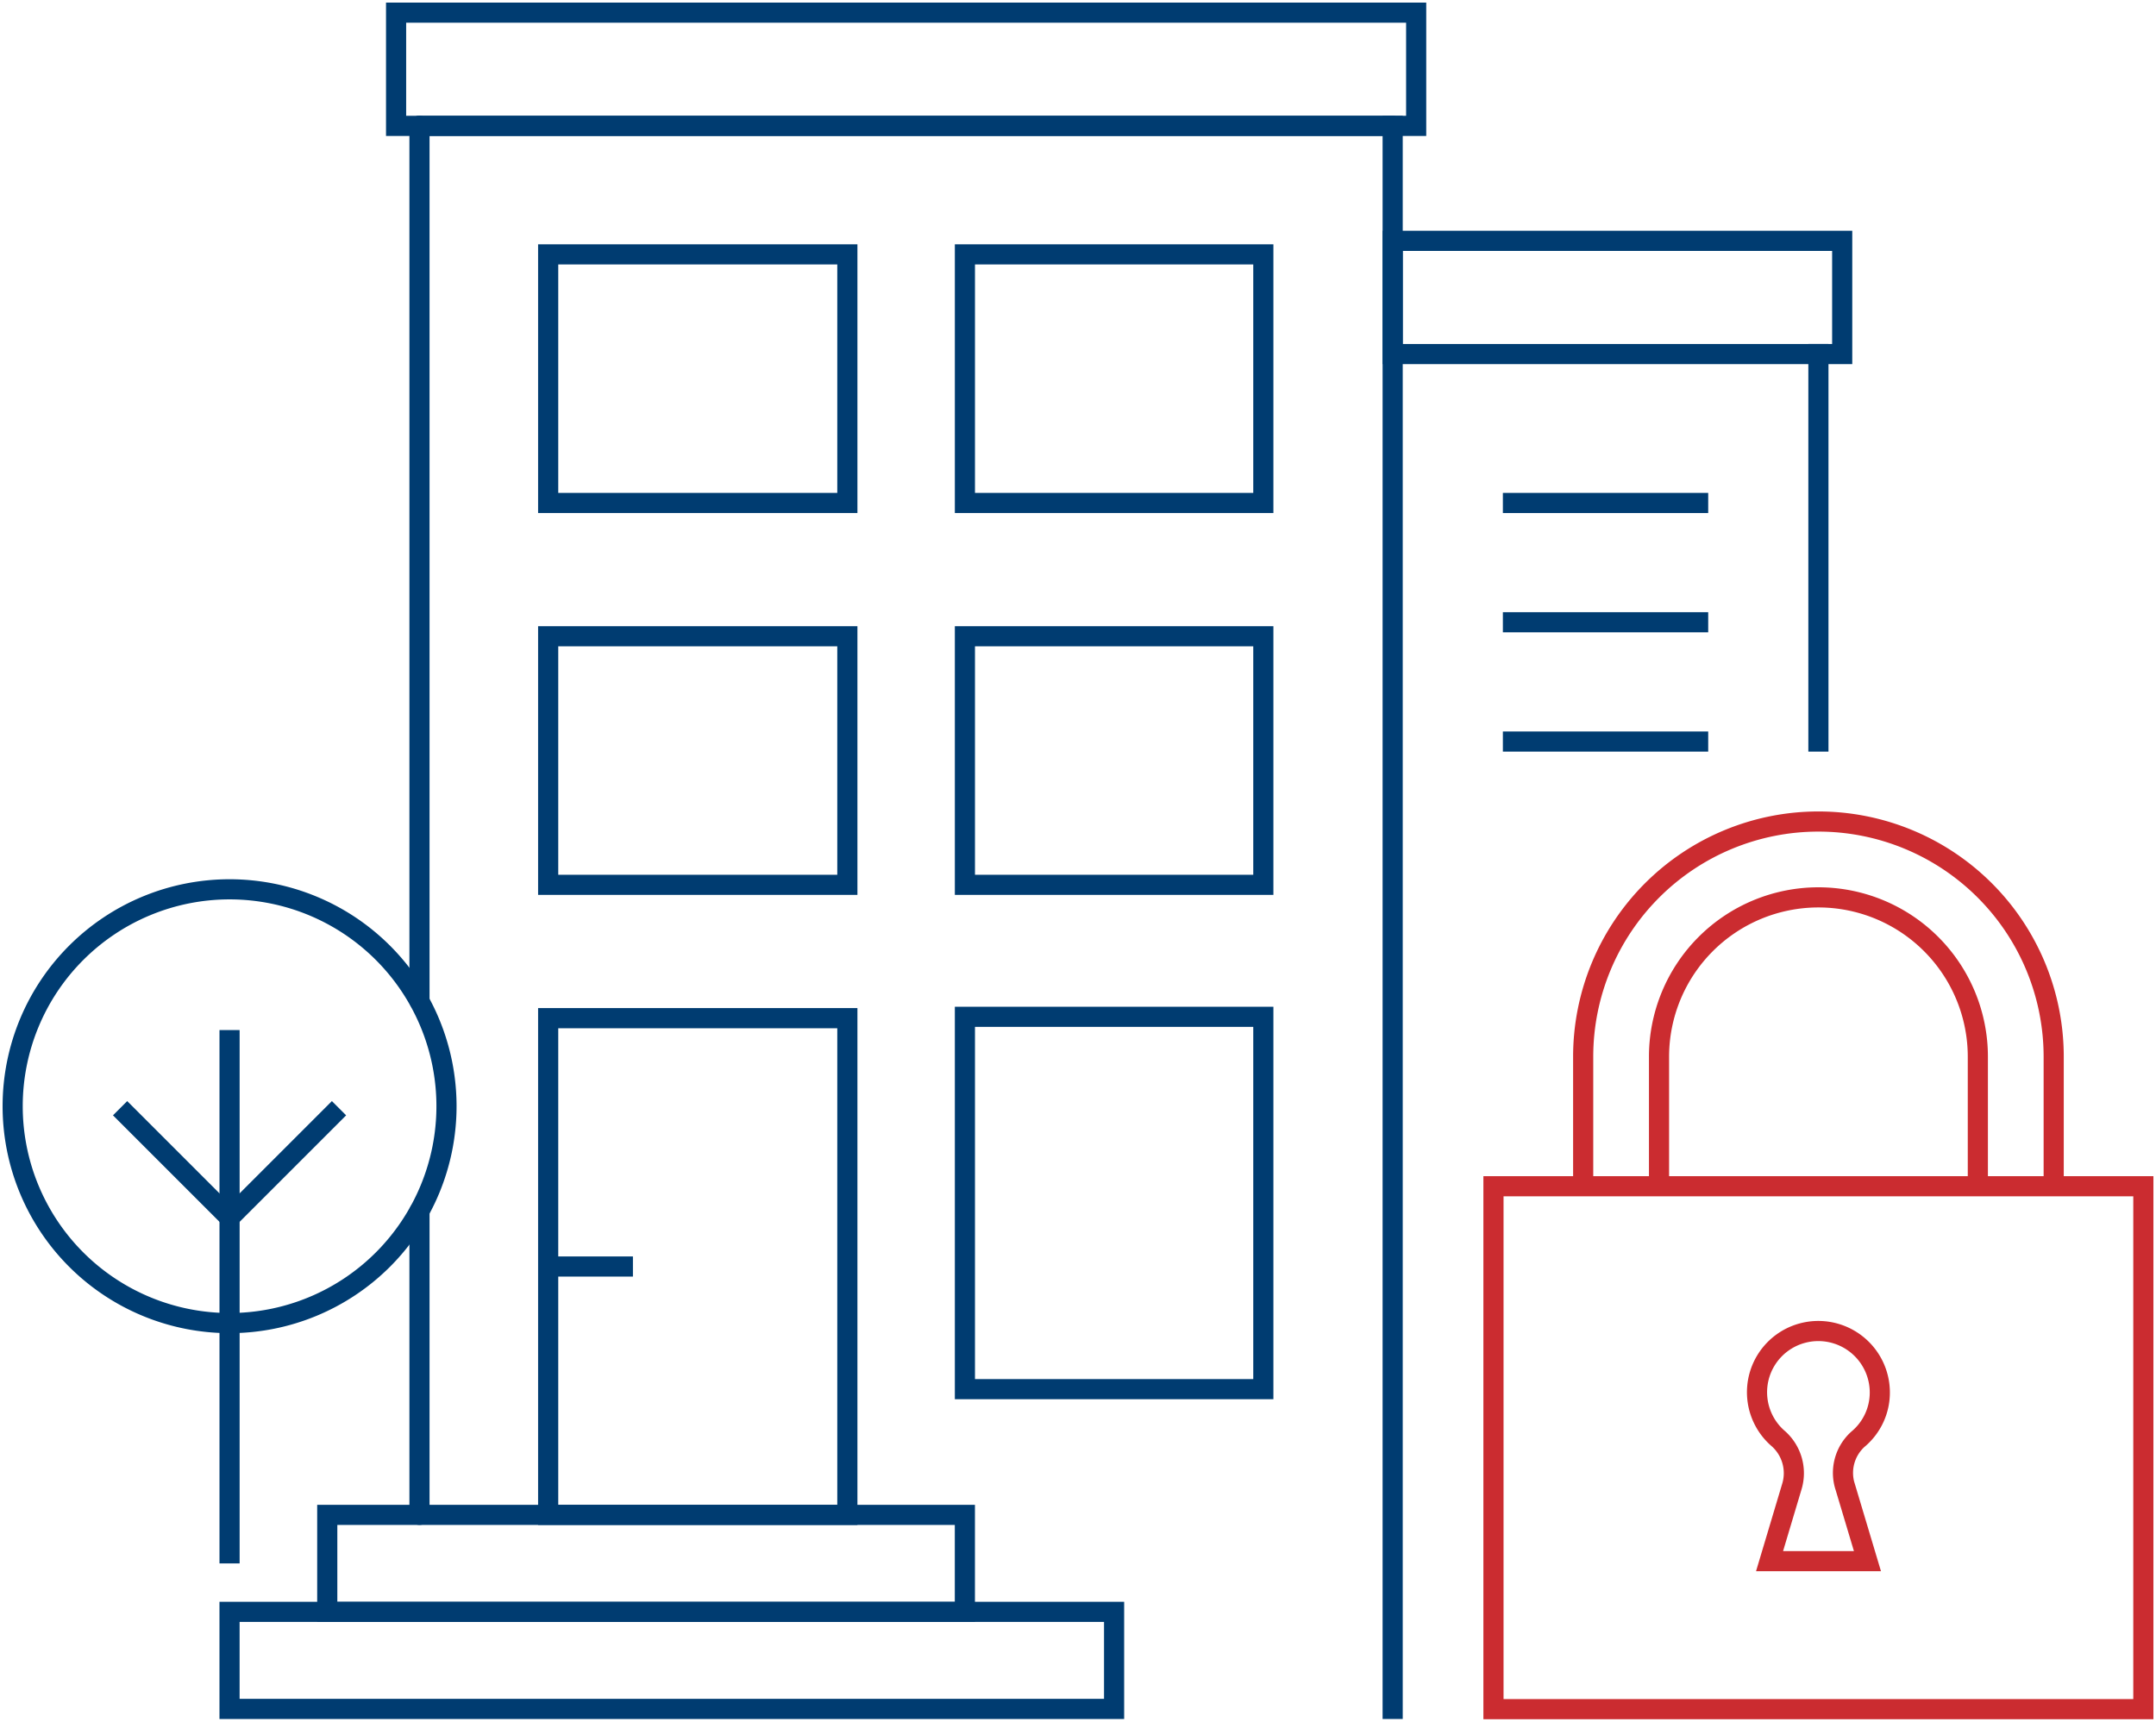 <svg id="saxet_housing_access_icon" xmlns="http://www.w3.org/2000/svg" xmlns:xlink="http://www.w3.org/1999/xlink" width="107.05" height="85.501" viewBox="0 0 107.05 85.501">
  <defs>
    <clipPath id="clip-path">
      <rect id="Rectangle_2992" data-name="Rectangle 2992" width="107.05" height="85.501" fill="none"/>
    </clipPath>
  </defs>
  <g id="Group_1118" data-name="Group 1118" transform="translate(0 0)">
    <g id="Group_1117" data-name="Group 1117" clip-path="url(#clip-path)">
      <line id="Line_93" data-name="Line 93" y2="78.613" transform="translate(69.149 6.249)" fill="none" stroke="#003c71" stroke-linecap="square" stroke-miterlimit="10" stroke-width="1"/>
    </g>
  </g>
  <line id="Line_94" data-name="Line 94" y2="19.243" transform="translate(90.288 17.581)" fill="none" stroke="#003c71" stroke-linecap="square" stroke-miterlimit="10" stroke-width="1"/>
  <line id="Line_95" data-name="Line 95" x2="48.316" transform="translate(20.832 6.249)" fill="none" stroke="#003c71" stroke-linecap="round" stroke-miterlimit="10" stroke-width="1"/>
  <line id="Line_96" data-name="Line 96" y1="43.461" transform="translate(20.828 6.243)" fill="none" stroke="#003c71" stroke-linecap="round" stroke-miterlimit="10" stroke-width="1"/>
  <line id="Line_97" data-name="Line 97" y1="15.077" transform="translate(20.828 60.148)" fill="none" stroke="#003c71" stroke-linecap="round" stroke-miterlimit="10" stroke-width="1"/>
  <rect id="Rectangle_2993" data-name="Rectangle 2993" width="14.855" height="24.667" transform="translate(27.218 50.56)" fill="none" stroke="#003c71" stroke-linecap="round" stroke-miterlimit="10" stroke-width="1"/>
  <line id="Line_98" data-name="Line 98" y2="26.486" transform="translate(11.398 51.151)" fill="none" stroke="#003c71" stroke-miterlimit="10" stroke-width="1"/>
  <line id="Line_99" data-name="Line 99" x2="5.434" y2="5.434" transform="translate(5.963 55.032)" fill="none" stroke="#003c71" stroke-miterlimit="10" stroke-width="1"/>
  <line id="Line_100" data-name="Line 100" x1="5.434" y2="5.434" transform="translate(11.399 55.032)" fill="none" stroke="#003c71" stroke-miterlimit="10" stroke-width="1"/>
  <g id="Group_1120" data-name="Group 1120" transform="translate(0 0)">
    <g id="Group_1119" data-name="Group 1119" clip-path="url(#clip-path)">
      <rect id="Rectangle_2994" data-name="Rectangle 2994" width="50.649" height="5.622" transform="translate(19.667 0.628)" fill="none" stroke="#003c71" stroke-linecap="round" stroke-miterlimit="10" stroke-width="1"/>
    </g>
  </g>
  <rect id="Rectangle_2996" data-name="Rectangle 2996" width="22.32" height="5.622" transform="translate(69.149 11.96)" fill="none" stroke="#003c71" stroke-linecap="round" stroke-miterlimit="10" stroke-width="1"/>
  <rect id="Rectangle_2997" data-name="Rectangle 2997" width="31.659" height="4.819" transform="translate(16.249 75.226)" fill="none" stroke="#003c71" stroke-linecap="round" stroke-miterlimit="10" stroke-width="1"/>
  <g id="Group_1122" data-name="Group 1122" transform="translate(0 0)">
    <g id="Group_1121" data-name="Group 1121" clip-path="url(#clip-path)">
      <rect id="Rectangle_2998" data-name="Rectangle 2998" width="43.92" height="4.819" transform="translate(11.397 80.043)" fill="none" stroke="#003c71" stroke-linecap="round" stroke-miterlimit="10" stroke-width="1"/>
    </g>
  </g>
  <rect id="Rectangle_3000" data-name="Rectangle 3000" width="14.855" height="12.344" transform="translate(27.218 12.631)" fill="none" stroke="#003c71" stroke-linecap="round" stroke-miterlimit="10" stroke-width="1"/>
  <rect id="Rectangle_3001" data-name="Rectangle 3001" width="14.817" height="12.344" transform="translate(47.91 12.631)" fill="none" stroke="#003c71" stroke-linecap="round" stroke-miterlimit="10" stroke-width="1"/>
  <rect id="Rectangle_3002" data-name="Rectangle 3002" width="14.817" height="18.489" transform="translate(47.91 50.494)" fill="none" stroke="#003c71" stroke-linecap="round" stroke-miterlimit="10" stroke-width="1"/>
  <rect id="Rectangle_3003" data-name="Rectangle 3003" width="14.817" height="12.344" transform="translate(47.91 31.596)" fill="none" stroke="#003c71" stroke-linecap="round" stroke-miterlimit="10" stroke-width="1"/>
  <rect id="Rectangle_3004" data-name="Rectangle 3004" width="14.855" height="12.344" transform="translate(27.218 31.596)" fill="none" stroke="#003c71" stroke-linecap="round" stroke-miterlimit="10" stroke-width="1"/>
  <line id="Line_101" data-name="Line 101" x2="4.209" transform="translate(27.217 62.893)" fill="none" stroke="#003c71" stroke-miterlimit="10" stroke-width="1"/>
  <g id="Group_1124" data-name="Group 1124" transform="translate(0 0)">
    <g id="Group_1214" data-name="Group 1214">
      <path id="Path_19249" data-name="Path 19249" d="M22.041,45.949a10.77,10.77,0,1,1-10.77-10.77A10.77,10.77,0,0,1,22.041,45.949Z" transform="translate(0.128 8.983)" fill="none" stroke="#003c71" stroke-linecap="round" stroke-miterlimit="10" stroke-width="1"/>
      <rect id="Rectangle_3005" data-name="Rectangle 3005" width="32.268" height="25.967" transform="translate(74.154 58.907)" fill="none" stroke="#cb2c30" stroke-miterlimit="10" stroke-width="1"/>
      <path id="Path_19250" data-name="Path 19250" d="M62.618,50.6V44.177a11.681,11.681,0,0,1,23.362,0V50.6" transform="translate(15.99 8.3)" fill="none" stroke="#cb2c30" stroke-miterlimit="10" stroke-width="1"/>
      <path id="Path_19251" data-name="Path 19251" d="M65.618,49.838V43.411a7.915,7.915,0,0,1,15.83,0v6.427" transform="translate(16.756 9.066)" fill="none" stroke="#cb2c30" stroke-miterlimit="10" stroke-width="1"/>
      <path id="Path_19252" data-name="Path 19252" d="M75.59,55.7a3.053,3.053,0,0,0-3.865-2.94A3.039,3.039,0,0,0,70.557,58a2.292,2.292,0,0,1,.658,2.4l-1.1,3.679h4.861l-1.1-3.674a2.252,2.252,0,0,1,.626-2.38A3.015,3.015,0,0,0,75.59,55.7Z" transform="translate(17.747 13.446)" fill="none" stroke="#cb2c30" stroke-miterlimit="10" stroke-width="1"/>
      <line id="Line_102" data-name="Line 102" x2="10.195" transform="translate(74.621 24.976)" fill="none" stroke="#003c71" stroke-miterlimit="10" stroke-width="1"/>
      <line id="Line_103" data-name="Line 103" x2="10.195" transform="translate(74.621 30.9)" fill="none" stroke="#003c71" stroke-miterlimit="10" stroke-width="1"/>
      <line id="Line_104" data-name="Line 104" x2="10.195" transform="translate(74.621 36.824)" fill="none" stroke="#003c71" stroke-miterlimit="10" stroke-width="1"/>
    </g>
  </g>
</svg>
